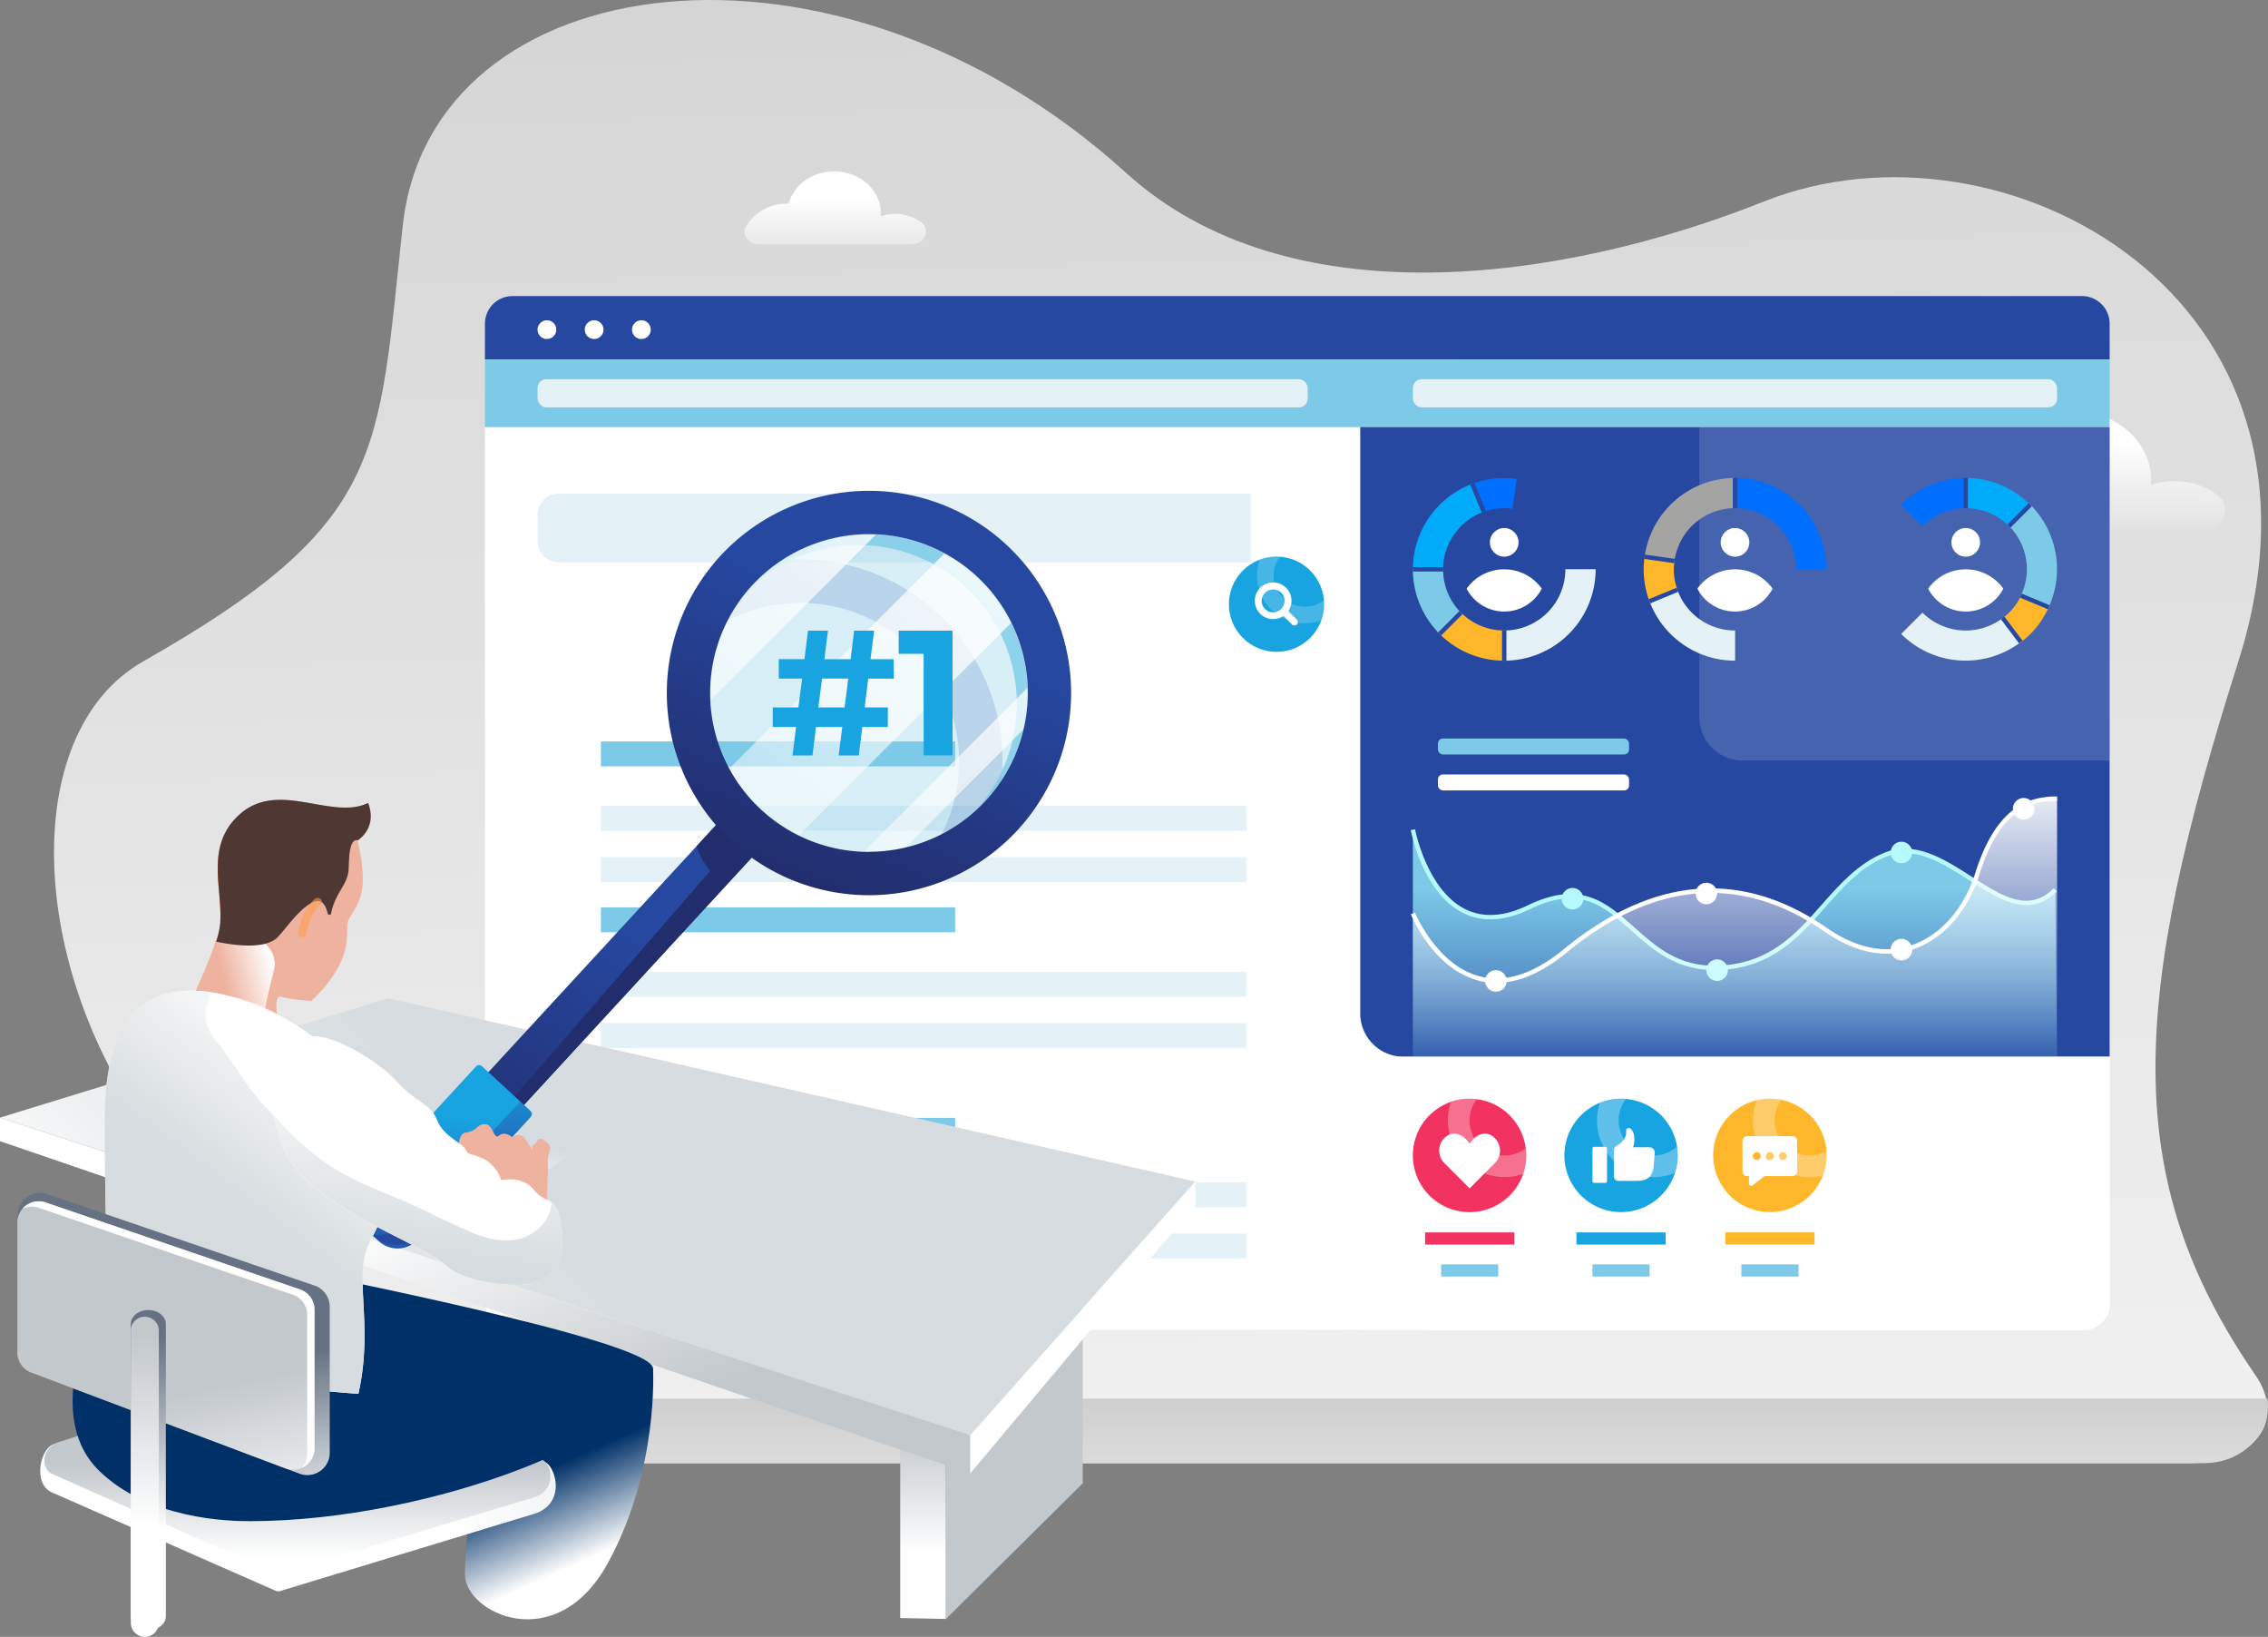 <svg xmlns="http://www.w3.org/2000/svg" xmlns:xlink="http://www.w3.org/1999/xlink" viewBox="0 0 942.44 680.01"><rect x="0" y="0" width="942.44" height="680.01" fill="#808080" stroke="none"/><defs><style>.a{fill:none;}.b{fill:url(#a);}.c{fill:url(#b);}.d{fill:url(#c);}.e{fill:url(#d);}.f{fill:url(#e);}.ac,.g,.k,.t{fill:#fff;}.ae,.af,.h{fill:#7dcae8;}.i{fill:#e4f1f7;}.j{fill:#2648a1;}.k{opacity:0.15;}.l{fill:#00acfa;}.m{fill:#006fff;}.n{fill:#feb72b;}.o{fill:#a4a4a3;}.p{fill:url(#f);}.q{fill:#b6faff;}.r{fill:url(#g);}.s{fill:#f23361;}.ae,.t{opacity:0.3;}.u{fill:#18a4e1;}.v{fill:url(#h);}.w{fill:url(#i);}.x{fill:url(#j);}.y{fill:url(#k);}.z{fill:url(#l);}.aa{fill:url(#m);}.ab{fill:url(#n);}.ac,.ad{opacity:0.2;}.ad{fill:url(#o);}.af{opacity:0.8;}.ag{clip-path:url(#p);}.ah{fill:url(#q);}.ai{fill:url(#r);}.aj{fill:url(#s);}.ak{fill:url(#t);}.al{fill:url(#u);}.am{fill:url(#v);}.an{fill:#222d6d;}.ao{fill:url(#w);}.ap{fill:url(#x);}.aq{fill:url(#y);}.ar{fill:#eeb29f;}.as{fill:url(#z);}.at{fill:url(#aa);}.au{fill:#003068;}.av{fill:url(#ab);}.aw{fill:#ff7f56;}.ax{fill:#4f3833;}.ay{fill:url(#ac);}.az{fill:url(#ad);}.ba{isolation:isolate;opacity:0.5;fill:url(#ae);}.bb{fill:url(#af);}.bc{fill:url(#ag);}.bd{fill:url(#ah);}.be{fill:url(#ai);}.bf{fill:url(#aj);}</style><linearGradient id="a" x1="462.13" y1="-302.18" x2="497.19" y2="789.69" gradientUnits="userSpaceOnUse"><stop offset="0" stop-color="#c8c8c8"></stop><stop offset="1" stop-color="#f9f9f9"></stop></linearGradient><linearGradient id="b" x1="498.33" y1="567.78" x2="498.33" y2="668.68" xlink:href="#a"></linearGradient><linearGradient id="c" x1="347.08" y1="82.29" x2="347.08" y2="114.32" gradientUnits="userSpaceOnUse"><stop offset="0" stop-color="#fff"></stop><stop offset="1" stop-color="#fff" stop-opacity="0"></stop></linearGradient><linearGradient id="d" x1="862.93" y1="183.16" x2="862.93" y2="222.99" xlink:href="#c"></linearGradient><linearGradient id="e" x1="794.19" y1="236.55" x2="794.19" y2="290" xlink:href="#c"></linearGradient><linearGradient id="f" x1="720.95" y1="368.59" x2="720.95" y2="456.88" gradientUnits="userSpaceOnUse"><stop offset="0" stop-color="#7dcae8"></stop><stop offset="1" stop-color="#7dcae8" stop-opacity="0"></stop></linearGradient><linearGradient id="g" x1="720.95" y1="318.64" x2="720.95" y2="436.5" xlink:href="#c"></linearGradient><linearGradient id="h" x1="-860.85" y1="785.34" x2="-860.85" y2="785.94" gradientTransform="matrix(18.99, 0, 0, -85.86, 16731.15, 68074.68)" gradientUnits="userSpaceOnUse"><stop offset="0" stop-color="#fff"></stop><stop offset="1" stop-color="#c3c8cd"></stop></linearGradient><linearGradient id="i" x1="-898.7" y1="783.62" x2="-898.17" y2="783.92" gradientTransform="matrix(56.86, 0, 0, -141.82, 51181.88, 112212.97)" xlink:href="#h"></linearGradient><linearGradient id="j" x1="-907.4" y1="787.32" x2="-906.91" y2="787.48" gradientTransform="matrix(496.69, 0, 0, -181.56, 450692.85, 143480.55)" gradientUnits="userSpaceOnUse"><stop offset="0" stop-color="#fff"></stop><stop offset="0.95" stop-color="#d6dcdf"></stop></linearGradient><linearGradient id="k" x1="-906.67" y1="787.25" x2="-906.22" y2="786.88" gradientTransform="matrix(403.13, 0, 0, -147.84, 365630.47, 116905.85)" xlink:href="#h"></linearGradient><linearGradient id="l" x1="-897.99" y1="786.87" x2="-896.88" y2="787.16" gradientTransform="matrix(93.58, 0, 0, -121.3, 84582.59, 95968.66)" xlink:href="#h"></linearGradient><linearGradient id="m" x1="-897.03" y1="786.25" x2="-897.14" y2="786.62" gradientTransform="matrix(78.26, 0, 0, -117.9, 70444.8, 93347.75)" gradientUnits="userSpaceOnUse"><stop offset="0" stop-color="#fff"></stop><stop offset="0.95" stop-color="#003068"></stop><stop offset="1" stop-color="#003068"></stop></linearGradient><linearGradient id="n" x1="-904.62" y1="785.18" x2="-904.58" y2="785.53" gradientTransform="matrix(218.61, 0, 0, -86.26, 197907.72, 68234.82)" gradientUnits="userSpaceOnUse"><stop offset="0" stop-color="#fff"></stop><stop offset="0.31" stop-color="#f7f8f8"></stop><stop offset="0.73" stop-color="#e5e9eb"></stop><stop offset="1" stop-color="#d6dcdf"></stop></linearGradient><linearGradient id="o" x1="335.84" y1="377.42" x2="359.14" y2="291.61" gradientUnits="userSpaceOnUse"><stop offset="0" stop-color="#222d6d"></stop><stop offset="1" stop-color="#2648a1"></stop></linearGradient><clipPath id="p"><circle class="a" cx="361.09" cy="287.9" r="65.95"></circle></clipPath><linearGradient id="q" x1="442.97" y1="184.83" x2="218.27" y2="478.89" gradientTransform="translate(-91.15 343.39) rotate(-45)" xlink:href="#c"></linearGradient><linearGradient id="r" x1="397.46" y1="150.05" x2="172.76" y2="444.11" gradientTransform="translate(-74.22 302.53) rotate(-45)" xlink:href="#c"></linearGradient><linearGradient id="s" x1="481.85" y1="214.54" x2="257.16" y2="508.6" gradientTransform="translate(-105.61 378.3) rotate(-45)" xlink:href="#c"></linearGradient><linearGradient id="t" x1="277.74" y1="405.25" x2="325.28" y2="323.84" gradientUnits="userSpaceOnUse"><stop offset="0" stop-color="#2648a1"></stop><stop offset="1" stop-color="#18a4e1"></stop></linearGradient><linearGradient id="u" x1="306.34" y1="421.95" x2="353.88" y2="340.54" xlink:href="#t"></linearGradient><linearGradient id="v" x1="192.13" y1="492.62" x2="266.81" y2="385.93" xlink:href="#o"></linearGradient><linearGradient id="w" x1="181.16" y1="530.37" x2="185.67" y2="463.33" gradientTransform="translate(-278.73 251.24) rotate(-42.65)" xlink:href="#t"></linearGradient><linearGradient id="x" x1="187.07" y1="513.19" x2="188.54" y2="431.62" gradientUnits="userSpaceOnUse"><stop offset="0" stop-color="#2648a1"></stop><stop offset="1" stop-color="#2648a1" stop-opacity="0"></stop></linearGradient><linearGradient id="y" x1="329.89" y1="366.25" x2="373.85" y2="255.85" xlink:href="#o"></linearGradient><linearGradient id="z" x1="-904.18" y1="785.42" x2="-903.18" y2="785.42" gradientTransform="matrix(214.23, 0, 0, -84.25, 193891.07, 66794.66)" xlink:href="#h"></linearGradient><linearGradient id="aa" x1="-904.41" y1="785.18" x2="-904.41" y2="785.62" gradientTransform="matrix(210.27, 0, 0, -87.84, 190294.53, 69616.78)" xlink:href="#h"></linearGradient><linearGradient id="ab" x1="-881.73" y1="782.96" x2="-882.3" y2="782.75" gradientTransform="matrix(34.34, 0, 0, -50.32, 30390.96, 39794.13)" gradientUnits="userSpaceOnUse"><stop offset="0" stop-color="#fff"></stop><stop offset="1" stop-color="#eeb29f"></stop></linearGradient><linearGradient id="ac" x1="-817.61" y1="750.63" x2="-817.61" y2="751.39" gradientTransform="matrix(9.98, 0, 0, -16.42, 8287.27, 13016.25)" gradientUnits="userSpaceOnUse"><stop offset="0" stop-color="#fff"></stop><stop offset="1" stop-color="#ff9d4b" stop-opacity="0.59"></stop></linearGradient><linearGradient id="ad" x1="-900.72" y1="787.78" x2="-900.98" y2="787.29" gradientTransform="matrix(116.84, 0, 0, -167.47, 105370.7, 132351.46)" xlink:href="#j"></linearGradient><linearGradient id="ae" x1="6094.91" y1="351.08" x2="6273.47" y2="312.22" gradientTransform="matrix(0.16, 0, 0, -2.41, -687.31, 2043.11)" gradientUnits="userSpaceOnUse"><stop offset="0" stop-color="#fff"></stop><stop offset="1"></stop></linearGradient><linearGradient id="af" x1="-901.04" y1="785.43" x2="-901.29" y2="784.29" gradientTransform="matrix(120.34, 0, 0, -71.14, 108617.81, 56318.91)" xlink:href="#j"></linearGradient><linearGradient id="ag" x1="-901.54" y1="785.74" x2="-901.68" y2="786.35" gradientTransform="matrix(129.68, 0, 0, -117.19, 117010.06, 92724.4)" gradientUnits="userSpaceOnUse"><stop offset="0" stop-color="#fff"></stop><stop offset="1" stop-color="#667283"></stop></linearGradient><linearGradient id="ah" x1="-901.18" y1="785.57" x2="-901.32" y2="786.17" gradientTransform="matrix(123.41, 0, 0, -111.51, 111303.62, 88245.35)" xlink:href="#h"></linearGradient><linearGradient id="ai" x1="-846.23" y1="786.69" x2="-846.23" y2="787.29" gradientTransform="matrix(14.55, 0, 0, -132.99, 12371.74, 105256.91)" xlink:href="#ag"></linearGradient><linearGradient id="aj" x1="-830.21" y1="786.69" x2="-830.21" y2="787.29" gradientTransform="matrix(11.58, 0, 0, -132.99, 9673.15, 105255.86)" xlink:href="#h"></linearGradient></defs><path class="b" d="M83.85,607.85c-19,0-33.85-12.13-28.63-30.38,5.8-20.34,43.3-60.72,12.1-100.24C11.44,406.46,6.5,304.89,59.52,274.76,161,217.12,156.88,189.29,167.37,93.67,179.28-15,347.08-37.91,468,71.87c66.85,60.7,180.16,45.63,265,11.84,99.09-39.47,245.21,39.47,197.13,191.05-44.61,140.65-49.65,214.33,7.29,296.82,11.29,16.36,2.9,36.27-28.67,36.27Z"></path><path class="c" d="M80.84,607.85H915.78c17,0,28.36-13.47,26.45-26.84H54.43C52.41,595,64.55,607.85,80.84,607.85Z"></path><path class="d" d="M382.61,92.23a18.23,18.23,0,0,0-10.67-3.36,18.64,18.64,0,0,0-6,1q.06-.67.06-1.35c0-9.56-8.68-17.31-19.38-17.31-9.2,0-16.91,5.73-18.88,13.41h-.5a19.76,19.76,0,0,0-17.13,9.22c-2.05,3.45.73,7.62,5.11,7.62H379C384.43,101.44,386.86,95.3,382.61,92.23Z"></path><path class="e" d="M921.07,205.4a29.81,29.81,0,0,0-17.46-5.5,30.24,30.24,0,0,0-9.88,1.62,20.31,20.31,0,0,0,.11-2.21c0-15.64-14.21-28.33-31.72-28.33-15.06,0-27.67,9.38-30.89,22-.27,0-.56,0-.83,0-12.16,0-22.71,6.11-28,15.08-3.36,5.66,1.2,12.47,8.37,12.47H915.1C924,220.46,928,210.42,921.07,205.4Z"></path><path class="f" d="M768.31,262.87a13.28,13.28,0,0,1,7.77-2.45,13.53,13.53,0,0,1,4.4.72,7.94,7.94,0,0,1-.05-1c0-7,6.32-12.61,14.12-12.61,6.7,0,12.31,4.17,13.74,9.77h.37A14.42,14.42,0,0,1,821.14,264c1.49,2.52-.54,5.55-3.73,5.55H771C767,269.57,765.22,265.1,768.31,262.87Z"></path><path class="g" d="M876.64,542.51c0,5.53-5.13,10-11.49,10H213.63a12.12,12.12,0,0,1-12.12-12.12v-363H876.64Z"></path><rect class="h" x="249.69" y="376.95" width="147.21" height="10.36"></rect><rect class="i" x="249.69" y="403.7" width="268.3" height="10.36"></rect><rect class="i" x="249.69" y="425.01" width="268.3" height="10.36"></rect><rect class="h" x="249.69" y="308.02" width="147.21" height="10.36"></rect><rect class="i" x="249.69" y="334.77" width="268.3" height="10.36"></rect><rect class="i" x="249.69" y="356.09" width="268.3" height="10.36"></rect><rect class="h" x="249.69" y="464.4" width="147.21" height="10.36"></rect><rect class="i" x="249.69" y="491.15" width="268.3" height="10.36"></rect><rect class="i" x="249.69" y="512.46" width="268.3" height="10.36"></rect><path class="j" d="M876.64,134.48v14.84H201.51V134.48A11.48,11.48,0,0,1,213,123H865.15A11.47,11.47,0,0,1,876.64,134.48Z"></path><circle class="g" cx="227.26" cy="136.94" r="3.9"></circle><circle class="g" cx="246.89" cy="136.94" r="3.9"></circle><circle class="g" cx="266.52" cy="136.94" r="3.9"></circle><rect class="h" x="201.51" y="149.32" width="675.14" height="28.1"></rect><rect class="i" x="223.36" y="157.53" width="320.03" height="11.7" rx="3.62"></rect><rect class="i" x="587.11" y="157.53" width="267.68" height="11.7" rx="3.62"></rect><path class="j" d="M876.64,177.43V439H583.23a18,18,0,0,1-18-18V177.43Z"></path><path class="k" d="M706.15,297.94a18,18,0,0,0,18,18H876.64V177.43H706.15Z"></path><path class="g" d="M876.64,541.36V439H565.25V552.54H867.9A11.51,11.51,0,0,0,876.64,541.36Z"></path><path class="i" d="M232.2,205.09H519.68a0,0,0,0,1,0,0v28.54a0,0,0,0,1,0,0H232.2a8.84,8.84,0,0,1-8.84-8.84V213.92a8.84,8.84,0,0,1,8.84-8.84Z"></path><path class="g" d="M640.66,244.54a15.93,15.93,0,0,1-.86,1.51,17.58,17.58,0,0,1-29.49,0,14.37,14.37,0,0,1-.87-1.53,19.22,19.22,0,0,1,31.22,0Z"></path><circle class="g" cx="625.06" cy="225.31" r="5.95"></circle><path class="g" d="M736.56,244.54a15.93,15.93,0,0,1-.86,1.51,17.58,17.58,0,0,1-29.49,0,11.58,11.58,0,0,1-.87-1.53,19.22,19.22,0,0,1,31.22,0Z"></path><circle class="g" cx="720.96" cy="225.31" r="5.95"></circle><path class="g" d="M832.44,244.54a13.93,13.93,0,0,1-.85,1.51,17.58,17.58,0,0,1-29.49,0,11.58,11.58,0,0,1-.87-1.53,19.21,19.21,0,0,1,31.21,0Z"></path><circle class="g" cx="816.84" cy="225.31" r="5.95"></circle><path class="l" d="M616.54,212.62l0-.05L611.8,201a37.93,37.93,0,0,0-24.69,35.52h12.54A25.38,25.38,0,0,1,616.54,212.62Z"></path><path class="m" d="M611.8,201h0l4.77,11.57h.08a25.19,25.19,0,0,1,8.41-1.46,25.75,25.75,0,0,1,3.43.26L630.26,199a37.22,37.22,0,0,0-5.2-.4A37.83,37.83,0,0,0,611.8,201Z"></path><path class="i" d="M625.06,261.93v12.54a38,38,0,0,0,38-38H650.46A25.41,25.41,0,0,1,625.06,261.93Z"></path><path class="h" d="M607.09,254.49l-8.87,8.87a37.83,37.83,0,0,1-11.11-26.83h12.55A25.37,25.37,0,0,0,607.09,254.49Z"></path><path class="n" d="M607.09,254.48l-8.87,8.88a37.83,37.83,0,0,0,26.84,11.11V261.93A25.37,25.37,0,0,1,607.09,254.48Z"></path><rect class="j" x="624.15" y="261.92" width="1.82" height="12.55"></rect><rect class="j" x="596.38" y="258.01" width="12.55" height="1.82" transform="translate(-6.57 501.98) rotate(-45)"></rect><rect class="j" x="587.11" y="235.62" width="12.55" height="1.82"></rect><rect class="j" x="613.27" y="200.53" width="1.82" height="12.52" transform="translate(-32.46 249.65) rotate(-22.4)"></rect><path class="i" d="M697,245l0,0-11.57,4.78A37.93,37.93,0,0,0,721,274.47V261.93A25.39,25.39,0,0,1,697,245Z"></path><path class="n" d="M685.42,249.79h0L697,245v-.08a25.14,25.14,0,0,1-1.46-8.41,25.75,25.75,0,0,1,.26-3.43l-12.41-1.77a38.8,38.8,0,0,0-.39,5.2A37.92,37.92,0,0,0,685.42,249.79Z"></path><path class="m" d="M746.35,236.52H758.9a38,38,0,0,0-37.95-38v12.55A25.4,25.4,0,0,1,746.35,236.52Z"></path><path class="o" d="M683.39,231.32h0l12.41,1.77h0a25.4,25.4,0,0,1,25.15-22V198.57A37.94,37.94,0,0,0,683.39,231.32Z"></path><rect class="j" x="684.95" y="246.49" width="12.52" height="1.82" transform="translate(-42.12 282.07) rotate(-22.4)"></rect><rect class="j" x="688.69" y="225.94" width="1.82" height="12.54" transform="translate(362.74 882.3) rotate(-81.92)"></rect><rect class="j" x="720.04" y="198.57" width="1.82" height="12.55"></rect><path class="h" d="M839.77,247.4v0l11.56,4.81a37.92,37.92,0,0,0-7.66-42.57l-8.87,8.87A25.4,25.4,0,0,1,839.77,247.4Z"></path><path class="n" d="M851.33,252.26h0l-11.56-4.81,0,.06a25.31,25.31,0,0,1-4.92,7,27.36,27.36,0,0,1-2.61,2.24l7.52,10a37.16,37.16,0,0,0,4-3.39A37.69,37.69,0,0,0,851.33,252.26Z"></path><path class="l" d="M816.84,211.12V198.57a37.79,37.79,0,0,1,26.82,11.12l-8.87,8.87A25.34,25.34,0,0,0,816.84,211.12Z"></path><path class="m" d="M816.84,211.12V198.57A37.84,37.84,0,0,0,790,209.69l8.88,8.87A25.32,25.32,0,0,1,816.84,211.12Z"></path><path class="i" d="M839.71,266.75h0l-7.52-10h0a25.4,25.4,0,0,1-33.32-2.24L790,263.36A37.92,37.92,0,0,0,839.71,266.75Z"></path><rect class="j" x="815.93" y="198.57" width="1.82" height="12.55"></rect><rect class="j" x="832.95" y="213.21" width="12.55" height="1.82" transform="translate(94.4 656.14) rotate(-45)"></rect><rect class="j" x="844.64" y="243.6" width="1.82" height="12.52" transform="translate(289.94 934.46) rotate(-67.4)"></rect><rect class="j" x="835.04" y="255.47" width="1.82" height="12.54" transform="translate(10.39 554.6) rotate(-36.92)"></rect><path class="p" d="M854.05,369.59c-20.76,20.76-44.88-25.52-71.09-14.4S750.63,400.86,713.63,402s-39.69-43.91-78.32-25.18-48.2-32.19-48.2-32.19V439H854.79Z"></path><path class="q" d="M712.25,403c-16,0-25.77-8.73-34.42-16.46-11.39-10.18-21.23-19-42.13-8.83-10.43,5.06-19.77,5.59-27.76,1.56-16.67-8.4-21.53-33.35-21.72-34.41l1.79-.33c0,.25,4.89,25.12,20.75,33.11,7.46,3.76,16.25,3.23,26.15-1.57,22-10.66,32.75-1.06,44.13,9.11,9.08,8.1,18.43,16.46,34.57,16,21.68-.69,32.73-13.24,43.42-25.38,7.29-8.27,14.82-16.82,25.58-21.38,12.89-5.48,25,2.26,36.65,9.74,12.76,8.17,23.77,15.23,34.15,4.84l1.29,1.29c-11.42,11.42-23.56,3.64-36.42-4.6-11.28-7.22-22.95-14.7-35-9.6-10.38,4.41-17.44,12.43-24.92,20.92-10.95,12.43-22.26,25.28-44.74,26Z"></path><circle class="q" cx="790.12" cy="354.15" r="4.48"></circle><circle class="q" cx="713.54" cy="403.03" r="4.48"></circle><circle class="q" cx="653.44" cy="373.35" r="4.48"></circle><circle class="g" cx="709.06" cy="371.19" r="4.48"></circle><circle class="g" cx="840.91" cy="335.97" r="4.48"></circle><path class="r" d="M854.79,331.78c-12.54,0-24.93,5.07-33.13,31.22s-33.56,43.71-62.76,23.42S693.26,359.88,650.46,395s-63.35-15.54-63.35-15.54V439H854.79Z"></path><path class="g" d="M621.81,408.31a29.59,29.59,0,0,1-7.26-.9c-18.84-4.8-27.91-26.68-28.28-27.61l1.68-.68c.09.21,9.12,22,27.06,26.52,10.66,2.71,22.4-1.1,34.87-11.34,37.11-30.45,74-33.36,109.54-8.63,12,8.31,24.1,10.71,35.11,6.93,11.85-4.05,21.67-15.22,26.26-29.87,8.86-28.24,22.82-31.86,34-31.86v1.82c-11.21,0-23.81,3.63-32.26,30.58-4.76,15.2-15,26.81-27.41,31.06-11.59,4-24.29,1.48-36.74-7.17C723.55,363,687.44,365.83,651,395.71,640.82,404.09,631,408.31,621.81,408.31Z"></path><circle class="g" cx="790.12" cy="394.5" r="4.48"></circle><circle class="g" cx="621.61" cy="407.51" r="4.48"></circle><rect class="h" x="597.51" y="306.81" width="79.42" height="6.63" rx="2.05"></rect><rect class="g" x="597.51" y="321.74" width="79.42" height="6.63" rx="2.05"></rect><path class="s" d="M634.23,480a23.57,23.57,0,1,1-23.55-23.57,22.75,22.75,0,0,1,3,.2A23.53,23.53,0,0,1,634,477.05,20.77,20.77,0,0,1,634.23,480Z"></path><path class="t" d="M634,477.05a14.54,14.54,0,0,1-20.36-20.4,22.75,22.75,0,0,0-3-.2,23.67,23.67,0,0,0-7.71,1.29A23.59,23.59,0,0,0,625.25,489a23.33,23.33,0,0,0,7.69-1.3,23.61,23.61,0,0,0,1.29-7.7A20.77,20.77,0,0,0,634,477.05Z"></path><path class="g" d="M621.13,472.77c-2.89-2.89-7.18-2.45-10.46,2.33-3.28-4.78-7.57-5.22-10.46-2.33a7.39,7.39,0,0,0,0,10.46l10.46,10.47,10.46-10.47A7.39,7.39,0,0,0,621.13,472.77Z"></path><rect class="s" x="592.18" y="511.99" width="37.08" height="5.05"></rect><rect class="h" x="598.85" y="525.26" width="23.74" height="5.05"></rect><path class="u" d="M697.17,480a23.3,23.3,0,0,1-1.15,7.27,23.56,23.56,0,1,1-22.42-30.84,19.85,19.85,0,0,1,2.06.11,23.55,23.55,0,0,1,21.22,19.74A23,23,0,0,1,697.17,480Z"></path><path class="t" d="M696.88,476.3a14.55,14.55,0,0,1-21.22-19.74,19.85,19.85,0,0,0-2.06-.11,23.5,23.5,0,0,0-8.85,1.73A23.56,23.56,0,0,0,696,487.29a23.3,23.3,0,0,0,1.15-7.27A23,23,0,0,0,696.88,476.3Z"></path><path class="g" d="M685.37,476.61h-6.78a9,9,0,0,0,.51-4c-.06-2.92-2.15-5-3.22-3.53-.57.77.48,1.61-.84,3.92a8.9,8.9,0,0,1-3.24,3,2.38,2.38,0,0,0-1.18,2.07v10.63a1.86,1.86,0,0,0,1.86,1.86h7.87c4.95,0,6.31-2.5,6.8-5.88l.45-5.5A2.26,2.26,0,0,0,685.37,476.61Z"></path><rect class="g" x="661.73" y="476.43" width="6.05" height="14.98" rx="0.72"></rect><rect class="u" x="655.07" y="511.99" width="37.08" height="5.05"></rect><rect class="h" x="661.73" y="525.26" width="23.74" height="5.05"></rect><path class="n" d="M759,480a22.77,22.77,0,0,1-1.53,8.32,23.55,23.55,0,1,1-27.59-31.22,23.86,23.86,0,0,1,5.57-.67,24.14,24.14,0,0,1,4.69.46A23.58,23.58,0,0,1,759,478.22C759,478.82,759,479.42,759,480Z"></path><path class="g" d="M744.91,472H726a1.93,1.93,0,0,0-1.93,1.93v12.72a1.94,1.94,0,0,0,1.93,1.94h.76l0,3.13a.93.93,0,0,0,1.5.72l5-3.85h11.62a1.93,1.93,0,0,0,1.93-1.94V473.92A1.92,1.92,0,0,0,744.91,472ZM730,481.93a1.65,1.65,0,1,1,1.65-1.65A1.65,1.65,0,0,1,730,481.93Zm5.44,0a1.65,1.65,0,1,1,1.65-1.65A1.65,1.65,0,0,1,735.47,481.93Zm5.43,0a1.65,1.65,0,1,1,1.65-1.65A1.65,1.65,0,0,1,740.9,481.93Z"></path><rect class="n" x="716.93" y="511.99" width="37.08" height="5.05"></rect><rect class="h" x="723.6" y="525.26" width="23.74" height="5.05"></rect><path class="t" d="M759,478.22a14.83,14.83,0,0,1-7,1.78,14.55,14.55,0,0,1-11.78-23.09,24.14,24.14,0,0,0-4.69-.46,23.86,23.86,0,0,0-5.57.67,23.07,23.07,0,0,0-1.53,8.33A23.57,23.57,0,0,0,751.94,489a23.11,23.11,0,0,0,5.55-.68A22.77,22.77,0,0,0,759,480C759,479.42,759,478.82,759,478.22Z"></path><path class="v" d="M374.07,586.71l19,2.59v83.27l-19-.39Z"></path><path class="w" d="M449.92,530.75,393.06,589.3v83.27l56.86-56.34Z"></path><path class="x" d="M496.71,490.86,161.32,414.7,0,464.3l403.11,132Z"></path><path class="y" d="M403.13,612.14,0,474.08l0-9.78,403.11,132Z"></path><path class="z" d="M403.13,612.14l93.59-111.52v-9.78L403.13,596.26Z"></path><path class="aa" d="M271.35,568.49s2.58,42-18.84,81-59.48,20.62-59.33,4.37,8.38-99,8.38-99Z"></path><path class="ab" d="M264.68,460.08,182.19,518,46.06,473.19l88-41.49Z"></path><circle class="u" cx="530.44" cy="251.02" r="19.79"></circle><path class="ac" d="M549.07,257.64a19.64,19.64,0,0,0,1.16-6.62c0-.58,0-1.15-.09-1.72a12.94,12.94,0,0,1-18.29-18c-.46,0-.93-.07-1.41-.07a19.84,19.84,0,0,0-6.91,1.26,19.75,19.75,0,0,0,25.54,25.15Z"></path><path class="g" d="M539.06,257.6l-3.72-3.72a7.62,7.62,0,1,0-2,2l3.72,3.72a1.44,1.44,0,0,0,2-2ZM525.67,253a4.75,4.75,0,1,1,6.72,0A4.76,4.76,0,0,1,525.67,253Z"></path><path class="ad" d="M332.59,232.39c-2.58,0-5.14.14-7.67.37a66.23,66.23,0,0,0-22.48,25,65.94,65.94,0,0,1,88.8,88.8,66.25,66.25,0,0,0,25-22.49c.23-2.52.36-5.08.36-7.66A84,84,0,0,0,332.59,232.39Z"></path><circle class="ae" cx="361.09" cy="287.9" r="65.95"></circle><path class="af" d="M427,287.9a65.77,65.77,0,0,1-21.65,48.86,65.94,65.94,0,0,0-93.14-93.16A65.94,65.94,0,0,1,427,287.9Z"></path><g class="ag"><rect class="ah" x="348.92" y="170.97" width="40.03" height="221.5" transform="translate(307.26 -178.36) rotate(45)"></rect><rect class="ai" x="315.95" y="130.11" width="24.25" height="221.5" transform="translate(266.4 -161.44) rotate(45)"></rect><rect class="aj" x="398.33" y="205.88" width="11.03" height="221.5" transform="translate(342.18 -192.82) rotate(45)"></rect></g><path class="ak" d="M359.3,293.9h9.63V302H358.34l-1.48,11.84h-8.37L350,302H339.09l-1.48,11.84h-8.29L330.8,302h-9.7V293.9h10.66l1.55-12h-9.7v-8.07h10.67L335.76,262h8.29l-1.48,11.85h10.88L354.93,262h8.3l-1.49,11.85h9.63l.07,8.07H360.78Zm-8.36,0,1.55-12H341.61l-1.56,12Z"></path><path class="al" d="M395.81,262v51.83h-12v-42.2H373.45V262Z"></path><polygon class="am" points="197.02 481.48 182.26 467.88 308.9 330.43 322.27 345.53 197.02 481.48"></polygon><path class="an" d="M322.27,345.53l-13.37-15.1-19.46,21.12a29.25,29.25,0,0,0,5.73,10.2h0l-92.7,106.77,5.47,1.14,51.6-56Z"></path><path class="ao" d="M168.57,441.32h27.62a1.65,1.65,0,0,1,1.65,1.65v69.38a11.47,11.47,0,0,1-11.47,11.47h-8a11.47,11.47,0,0,1-11.47-11.47V443a1.65,1.65,0,0,1,1.65-1.65Z" transform="translate(375.23 4.09) rotate(42.65)"></path><path class="ap" d="M220.19,464.34,176.27,512a15.48,15.48,0,0,1-21.84.9l-.15-.16a18,18,0,0,0,16.22-5.56l45.66-49.59,3.91,3.61A2.21,2.21,0,0,1,220.19,464.34Z"></path><path class="aq" d="M361.09,203.9a84,84,0,1,0,84,84A84,84,0,0,0,361.09,203.9Zm0,150a66,66,0,1,1,66-66A66,66,0,0,1,361.09,353.85Z"></path><path class="ar" d="M228.77,504.48a47.66,47.66,0,0,1-1.34-6.58c-.37-3.2.53-10.08.18-14.72s2.85-5.94-.82-9-3.49,1.3-5.58,1.69a2.73,2.73,0,0,0,.46,2.42l-3.38-5.06c-2.23-3.32-5.52-.83-5.52-.83s-2.93-2.67-5.36-.67-2.3-4.67-5.86-4.72-2.9,2.87-8.2,3.52-3.77,23.36,8,30.09S228.77,504.48,228.77,504.48Z"></path><path class="as" d="M22.59,599.89l101.3-22.66a3.09,3.09,0,0,1,2.7-.07l100.12,30.36c4.09,2,8.56,16.65-4.13,21.19l-105.32,32a3.12,3.12,0,0,1-2.7.15L21.77,620.08C13.42,616.68,16.64,601.47,22.59,599.89Z"></path><path class="at" d="M25.42,598.79l98.67-32.43a3.05,3.05,0,0,1,2.7-.06l98.57,40.17c4.1,2,5.67,12.11-2.52,15.3l-105.38,31.7a3.12,3.12,0,0,1-2.7.15l-93.2-41.36C16.8,610.11,17.05,600.78,25.42,598.79Z"></path><path class="au" d="M40.82,540.55c7.23-15.62,9.82-40.46,9.82-40.46L123.81,528c.44.29,147.54,28.85,147.54,40.49,0,27.3-92.12,63.45-167.47,63.45-8.44,0-42-.6-62.85-21.08C20.87,591,33.59,556.17,40.82,540.55Z"></path><path class="ar" d="M152.93,333.59s4.51,9.21-4.37,15.64c0,0,3.37,12.69,1.79,20.88s-5.85,10.12-6.09,14.42,2.06,15.13-14.79,31.27c0,0-7.77-.28-12.65-1.74s.76,21.27.76,21.27L79.8,414.81s7.89-16,11.17-28c4-14.43-7.32-34.69,8.83-48.75S137.85,340.88,152.93,333.59Z"></path><path class="av" d="M91,386.85a27.7,27.7,0,0,0,.89-6.34,3.22,3.22,0,0,1,1.86.69c7.65,6.15,20.22,8.92,20.43,19.5.09,2.55-5.82,20.05-4.87,30.13l-29.47-16S87.69,398.77,91,386.85Z"></path><path class="aw" d="M94.08,345c-6.12,11.06-1.83,24.31-2.24,35.51a2.45,2.45,0,0,0-.27,0C91.65,369.21,87.76,356,94.08,345Z"></path><path class="ax" d="M152.92,333.59s4.42,9.07-4.17,15.49c-3.8-.95-3.67,7.82-3.88,12.05-.32,6.51-5.56,9.58-7.28,18.34a.71.71,0,0,1-.83.58.71.71,0,0,1-.57-.54c-1.6-6.47-4.9-7.12-11.7-.55-3.37,3.26-5.88,6.89-9,10.26-6.22,6.67-25,2-25.66,2A43.92,43.92,0,0,0,91,386.85c3.08-14.65-7.33-34.69,8.83-48.76S137.85,340.88,152.92,333.59Z"></path><path class="ay" d="M133.48,373.74a1.73,1.73,0,0,1-.5,2.37c-.11.07-3.88,2.8-5.8,11.9a1.73,1.73,0,0,1-1.89,1.35l-.15,0a1.72,1.72,0,0,1-1.33-2h0c2.28-10.76,7.09-13.94,7.29-14.07a1.73,1.73,0,0,1,2.38.52Z"></path><path class="g" d="M154.07,515.12c-8,14.34,1.54,34.06-5.14,63.91,0,0-80.87-4.23-104-30.94,0,0-1.34-55.25-1.34-72.86,0-18.8-3.57-73.52,49.08-62.13C136.6,422.63,179.4,469.63,154.07,515.12Z"></path><path class="az" d="M160.33,498.85a65.16,65.16,0,0,1-8.41-4.28c-8.63-5.18-16.23-12.35-23.78-18.95s-15.8-12.77-22.09-20.72c-5.79-7.33-10.42-15.49-16.42-22.65-4.82-5.76-5.7-13.87-1.65-20-47.8-7.26-44.44,44.75-44.44,63,0,17.6,1.34,72.86,1.34,72.86C68.06,574.8,148.93,579,148.93,579c6.68-29.85-2.84-49.58,5.14-63.91A59.8,59.8,0,0,0,160.33,498.85Z"></path><path class="ba" d="M74.64,466.31c0,.62,0,1.27,0,1.91a19.49,19.49,0,0,1,.15-2.41S74.75,466,74.64,466.31Z"></path><path class="g" d="M129.21,430.42c10.35-.5,28.44,10.76,36.25,19.39s13.43,8.42,16.2,15.58,11.4,9.73,12,12.6,10.68.75,14.62,12.28c0,0,8.8-2.2,13.82,4.27s10.67.89,11.56,19.59c.67,14-8.33,19.21-17.11,19.63s-24.72-1.89-31.13-7.9c-10.73-10.09-59.46-25.16-68.1-50.15S106.53,431.5,129.21,430.42Z"></path><path class="bb" d="M233.69,514.14c-.46-9.63-2.18-12.82-4.42-14.53a17.14,17.14,0,0,1-8.87,13.2c-7.68,4.35-16.69,2.36-24.39-.82-1.42-.59-2.82-1.24-4.21-1.88l-2.73-1.25-1.83-.8c-5.84-2.58-11.47-5.63-17.31-8.2-11.21-4.92-22.47-8.77-32.79-15.58a105.65,105.65,0,0,1-23.75-21.6c1,4.1,2.39,8.47,4,13,8.64,25,57.36,40.06,68.1,50.15,6.41,6,22.35,8.32,31.13,7.9S234.36,528.19,233.69,514.14Z"></path><path class="bc" d="M19.63,496.08l111.1,38a9.3,9.3,0,0,1,6.29,8.8v60.63a9.29,9.29,0,0,1-9.29,9.29,9.42,9.42,0,0,1-3.28-.59L13.36,570.38a9.3,9.3,0,0,1-6-8.7v-56.8a9.29,9.29,0,0,1,12.3-8.8Z"></path><path class="bd" d="M18.92,499.54l105.72,36.14a8.83,8.83,0,0,1,6,8.37v57.69a8.84,8.84,0,0,1-8.84,8.84,8.7,8.7,0,0,1-3.11-.57L13,570.24A8.86,8.86,0,0,1,7.21,562V507.91a8.84,8.84,0,0,1,8.85-8.84A9,9,0,0,1,18.92,499.54Z"></path><path class="g" d="M127.65,603.92V546.23a8.84,8.84,0,0,0-6-8.37L16,501.73a8.71,8.71,0,0,0-6.52.33,8.82,8.82,0,0,1,9.49-2.52l105.72,36.14a8.83,8.83,0,0,1,6,8.37v57.69a8.78,8.78,0,0,1-5.18,8A8.75,8.75,0,0,0,127.65,603.92Z"></path><path class="be" d="M63.6,544.44h0c3.14.7,5.32,3,5.32,5.57V671.42c0,3.3-3.45,5.93-7.58,5.79h0c-3.9-.13-7-2.68-7-5.79V550C54.37,546.18,59,543.41,63.6,544.44Z"></path><path class="bf" d="M61.72,547.23h0A5.79,5.79,0,0,1,66,552.81V674.22A5.79,5.79,0,0,1,60.16,680h-.24a5.8,5.8,0,0,1-5.55-5.79V552.81A5.79,5.79,0,0,1,60.16,547,5.87,5.87,0,0,1,61.72,547.23Z"></path></svg>
